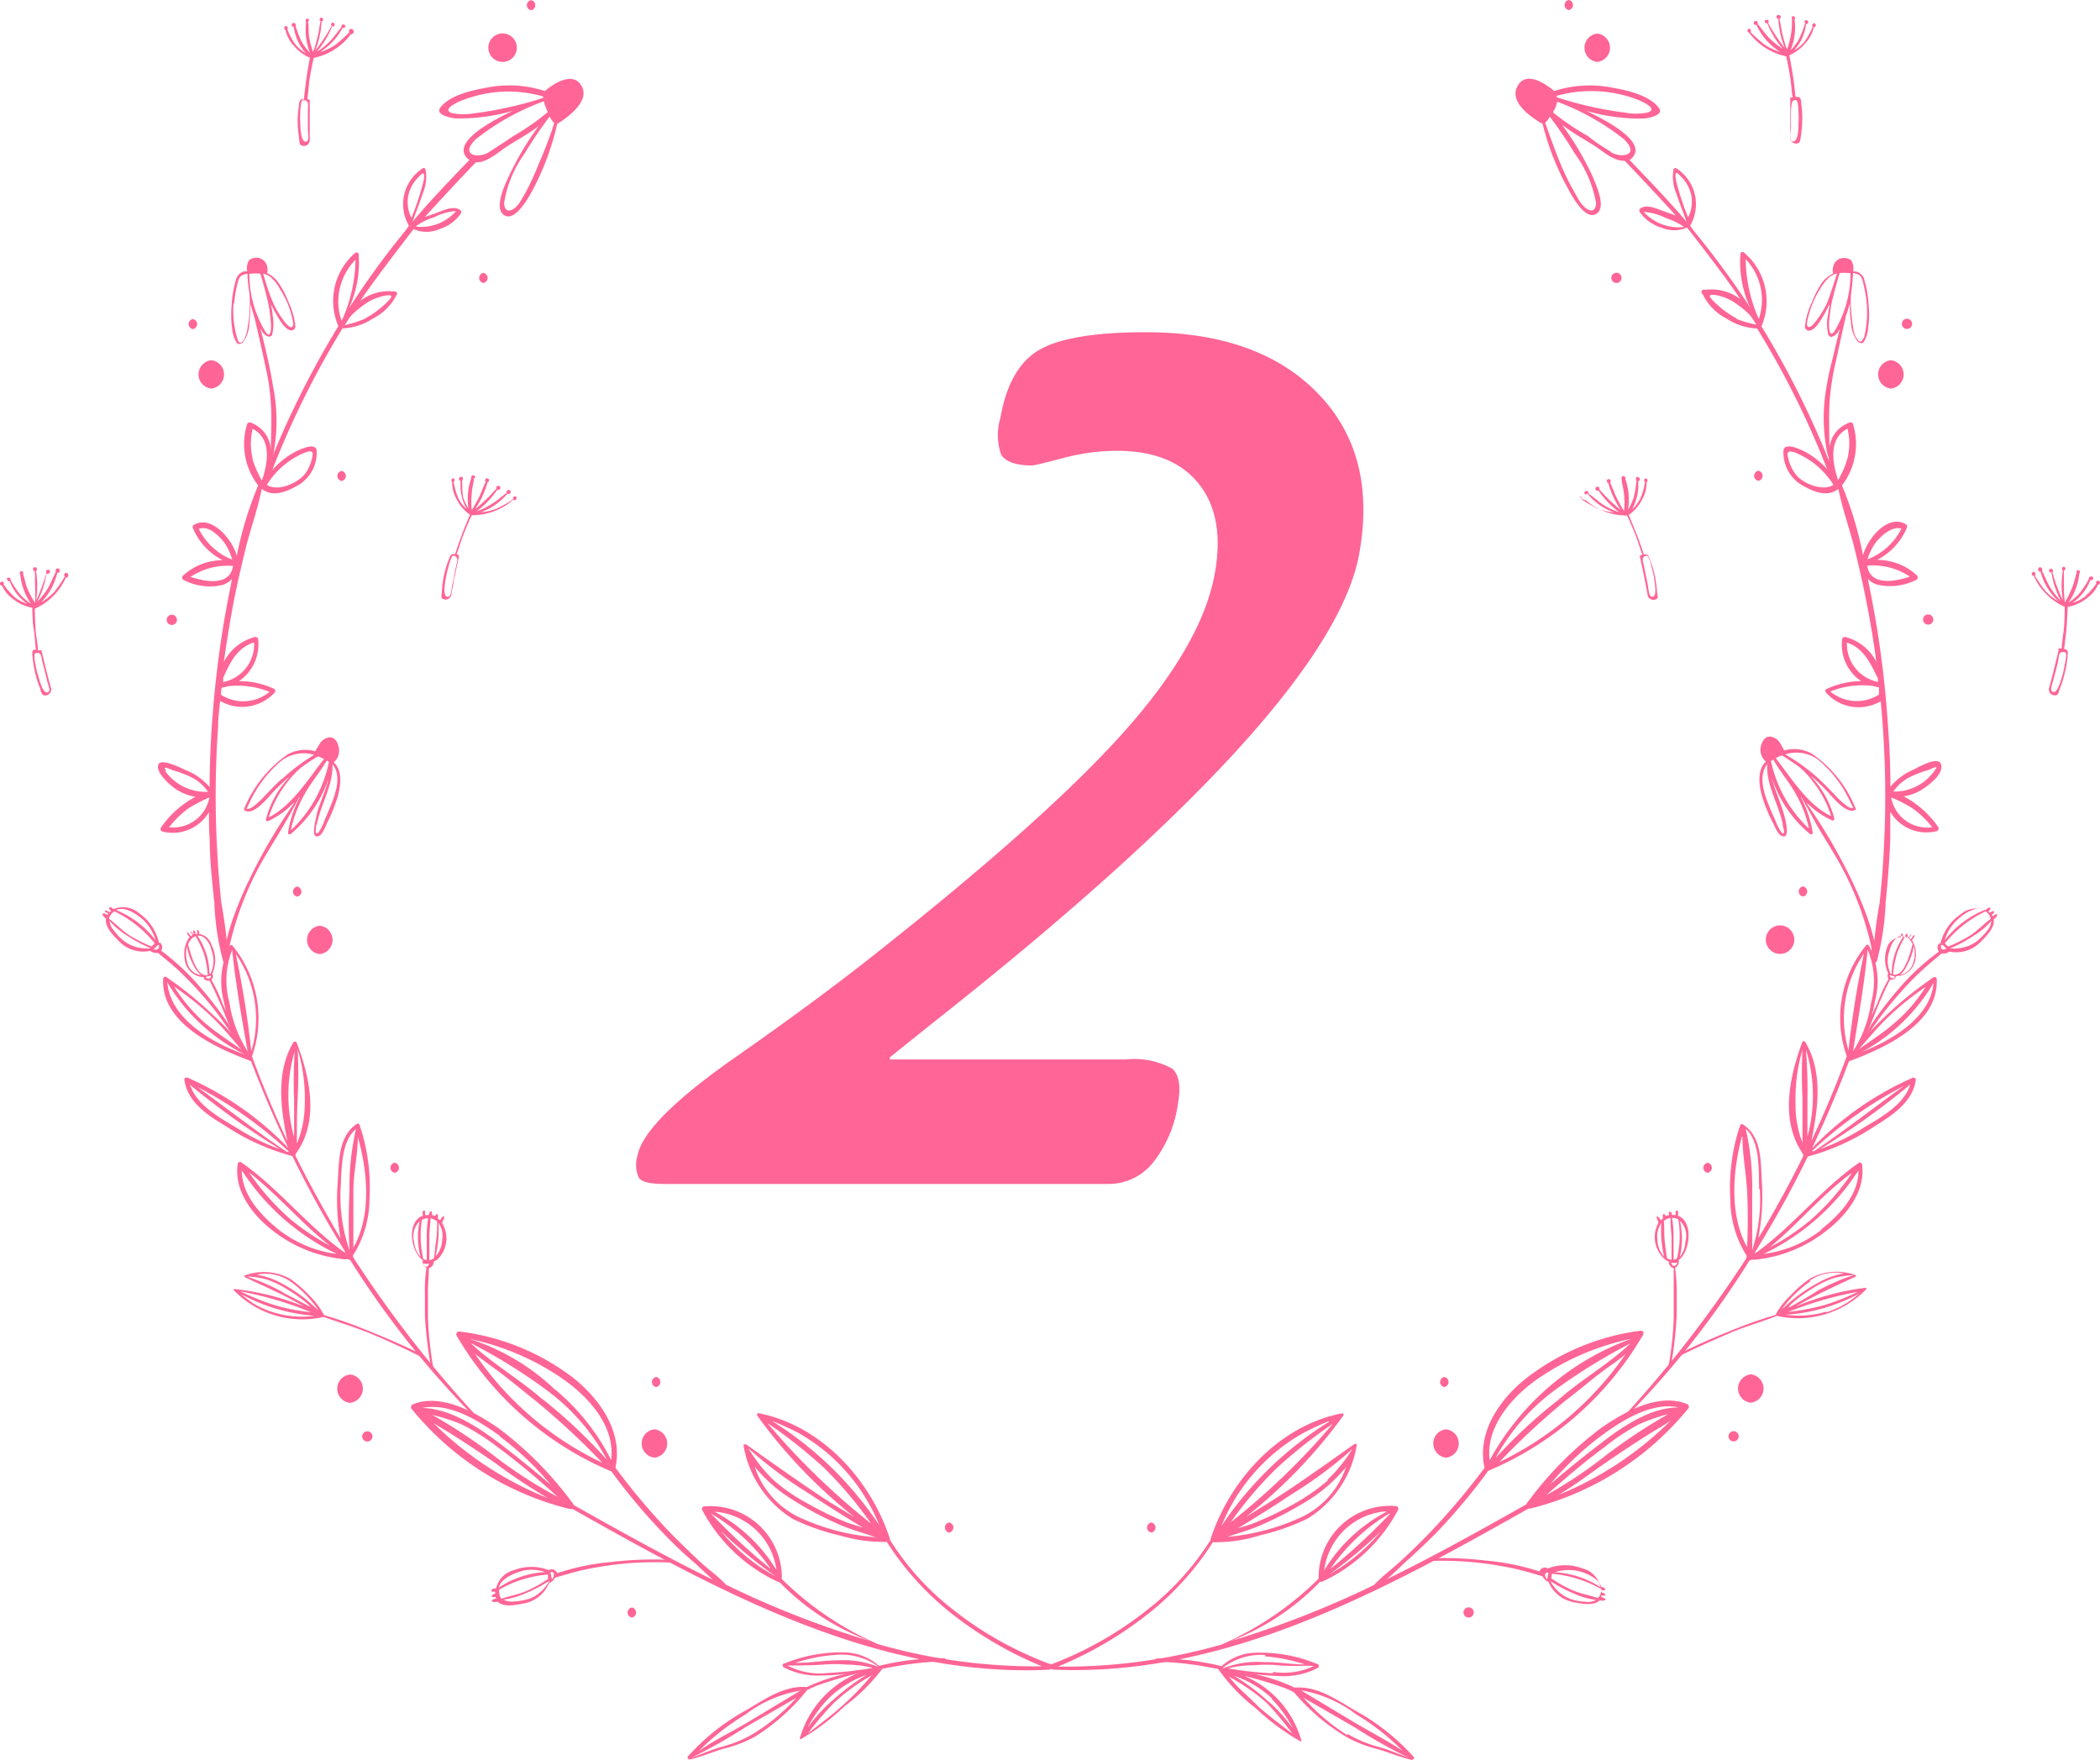 <svg xmlns="http://www.w3.org/2000/svg" viewBox="0 0 135.67 113.69"><defs><style>.cls-1{fill:#ff6596;}</style></defs><title>tit-good2</title><g id="レイヤー_2" data-name="レイヤー 2"><g id="レイヤー_1-2" data-name="レイヤー 1"><path class="cls-1" d="M122.56,64a22.61,22.61,0,0,0-2.18,3c-.06.1.09.19.14.1a21.75,21.75,0,0,1,2.27-3c.42-.48.87-.94,1.33-1.37s1.32-1.14,1.33-1.14h0a.65.65,0,0,0,.49-.12,2.19,2.19,0,0,0,2.06-.67c.36-.36.89-.9.8-1.41h0a.78.78,0,0,0,.23-.25s0-.1-.08-.08a.59.59,0,0,0-.22.14s0-.06-.06-.1a.52.52,0,0,0,.16-.17s0-.09-.05-.08a.57.57,0,0,0-.23.12.28.28,0,0,0-.1-.09l0,0a.43.43,0,0,0,.14-.16c0-.06,0-.1-.08-.09a.31.31,0,0,0-.18.11l-.07.06a1.56,1.56,0,0,0-1.62.28,3.14,3.14,0,0,0-1.28,1.88h0a.12.12,0,0,0-.09,0,.39.39,0,0,0,0,.51A14.78,14.78,0,0,0,122.56,64Zm5.61-5.2a6.26,6.26,0,0,0-2.53,1.93,2.88,2.88,0,0,1,.8-1.3C126.82,59.06,127.63,58.49,128.17,58.77Zm.44.55c-.47.35-.87.79-1.37,1.11a10,10,0,0,1-1.39.69,1.34,1.34,0,0,0-.21-.2,7.51,7.51,0,0,1,2.64-2.08h0A.8.8,0,0,1,128.61,59.32ZM126,61.26h0l0,0a9.29,9.29,0,0,0,1.55-.84,4.89,4.89,0,0,0,1.1-.93,1.07,1.07,0,0,1-.26.62,4.71,4.71,0,0,1-.66.68A2.45,2.45,0,0,1,126,61.26Zm-.51.08a.17.17,0,0,1-.09-.17.22.22,0,0,1,0-.11,0,0,0,0,1,0,0,.11.11,0,0,1,.13,0l.22.22A.45.45,0,0,1,125.48,61.34Z"/><path class="cls-1" d="M122,62.9h0c-.12.09,0,.28,0,.37h0a9.91,9.91,0,0,0-.72,1.55,15.38,15.38,0,0,0-.72,1.73.06.06,0,0,0,.11,0c.28-.55.48-1.16.73-1.73.11-.27.23-.53.35-.8s.36-.75.37-.74a.35.35,0,0,0,.28-.06.25.25,0,0,0,.1-.17A1.25,1.25,0,0,0,123.74,62a1.76,1.76,0,0,0-.22-1.28h0a.71.71,0,0,0,.18-.28s0-.07-.08,0a.38.38,0,0,0-.09.12l-.09.12-.1-.1a.75.75,0,0,1,.07-.12.34.34,0,0,0,.07-.11s0,0,0,0a.21.21,0,0,0-.12.11.86.86,0,0,0-.07.1l0,0-.06,0,0-.12a.17.17,0,0,0,0-.12s0,0-.05,0-.06.06-.08.1l-.06.12-.12,0a.45.45,0,0,1,0-.11s0-.09,0-.12-.09,0-.11.07a.88.88,0,0,0,0,.16A1.05,1.05,0,0,0,122,61,2.19,2.19,0,0,0,122,62.9Zm1-2.45a4.34,4.34,0,0,0-.79,2.46h0l-.06,0a1.91,1.91,0,0,1-.07-1.52,1.55,1.55,0,0,1,.45-.8A.67.67,0,0,1,123,60.45Zm.57.49a7.46,7.46,0,0,1-.34,1.11c-.15.33-.36.86-.77.91a.69.69,0,0,1-.16,0h0a6.54,6.54,0,0,1,.27-1.4,6.47,6.47,0,0,1,.51-1.06.68.68,0,0,1,.26.15A1,1,0,0,1,123.53,60.94Zm-.43,1.9a1.86,1.86,0,0,1-.38.12,1.72,1.72,0,0,0,.48-.68,3.63,3.63,0,0,0,.4-1.16,1.87,1.87,0,0,1,0,.94A1.14,1.14,0,0,1,123.1,62.84Zm-.95.18.23.07c.08,0-.08.11-.12.11h0a.2.2,0,0,1-.2-.15h0C122,63,122.11,63,122.15,63Z"/><path class="cls-1" d="M112.68,16.32c-.07-.07-.23-.05-.24.07a7.17,7.17,0,0,0,.63,3.5l-.16-.27A57.15,57.15,0,0,0,109.5,15c-.06-.07-.22-.29-.31-.42a2.75,2.75,0,0,0-.9-3.71.12.12,0,0,0-.17.07,2.73,2.73,0,0,0,.19,1.59c.19.59.55,1.5.65,1.8-1.15-1.4-3.53-3.82-3.68-4a.79.79,0,0,0,.2-.17c.81-.94-1.26-2.17-3-3a12.54,12.54,0,0,0,3.67.5c.22,0,1.45-.2,1-.72-.68-.86-2.22-1.14-3.22-1.32a7.5,7.5,0,0,0-3.52.26c-.68-.57-1.94-1.36-2.43-.19S99.65,8,99.66,8a17.13,17.13,0,0,0,1.66,4.22c.21.38,1.05,2,1.78,1.61s0-1.89-.19-2.39a19.33,19.33,0,0,0-2-3.39c.7.56,1.55,1,2.27,1.48.44.31,1.17.91,1.78.85.2.21,2.24,2.35,3.3,3.54l-.73-.26c-.44-.15-1.18-.53-1.59-.16a.17.17,0,0,0,0,.2,2.62,2.62,0,0,0,1.38,1,2.11,2.11,0,0,0,1.67,0s2.37,3,3.44,4.62a3.05,3.05,0,0,0-2.28-.59A.14.14,0,0,0,110,19a3.5,3.5,0,0,0,1.58,1.6,3.83,3.83,0,0,0,1.94.62,56.77,56.77,0,0,1,4.61,9.31c.07.19.38.11.3-.08a58.27,58.27,0,0,0-4.63-9.37A4.12,4.12,0,0,0,112.68,16.32Zm-4.38-4.57c-.06-.28-.08-.56,0-.58s.26.2.4.34a2.38,2.38,0,0,1,.54,1,2.2,2.2,0,0,1-.18,1.53A17.57,17.57,0,0,1,108.3,11.75Zm-7.73-5.56a8.31,8.31,0,0,1,5.12.21c.23.07,1.59.65.7.88a3.93,3.93,0,0,1-1.37,0,24.08,24.08,0,0,1-4.46-1A.49.49,0,0,0,100.57,6.19Zm2.54,6.9c0,.72-.54.62-1,0-.12-.18-.33-.55-.43-.74a15.69,15.69,0,0,1-.86-1.76c-.42-1-.93-2.51-1-2.65a1.21,1.21,0,0,0,.3-.41,27.84,27.84,0,0,1,1.62,2.39A7.63,7.63,0,0,1,103.11,13.09Zm1-3.26-.52-.33c-.36-.22-.7-.47-1-.71a17.27,17.27,0,0,1-2.24-1.51c0-.07,0-.13.08-.19a2.43,2.43,0,0,0,.17-.52A15.67,15.67,0,0,1,104.92,9C106,10.06,104.72,10.23,104.08,9.83Zm2.11,3.86s0,0,0,0a3.81,3.81,0,0,1,1.41.4,4.38,4.38,0,0,1,1.17.57A3.06,3.06,0,0,1,106.19,13.69Zm6,6.89a6.13,6.13,0,0,1-1.52-1.13c-.32-.31-.28-.41-.06-.41a2.46,2.46,0,0,1,.6.12,3,3,0,0,1,.81.38,6.45,6.45,0,0,1,.94.75,1.83,1.83,0,0,1,.24.31l.24.37A7.14,7.14,0,0,1,112.14,20.58Zm1.46.1a1,1,0,0,1-.12-.23,9.68,9.68,0,0,1-.78-3.71A3.83,3.83,0,0,1,113.6,20.68Z"/><path class="cls-1" d="M68,107.85c11.16.51,21.33-5.08,30.75-10.4h.11A19.09,19.09,0,0,0,109.06,91a.19.19,0,0,0-.09-.31c-1.83-.73-4,.5-5.51,1.54A23,23,0,0,0,98.72,97a1.36,1.36,0,0,0-.12.18c-2.94,1.66-5.93,3.33-9,4.83.37-.31.73-.65,1.08-1,.73-.65,1.44-1.32,2.12-2a39.73,39.73,0,0,0,3.35-4h0a21,21,0,0,0,10-8.78c.07-.11,0-.29-.15-.27a15.19,15.19,0,0,0-7.38,3.06c-1.73,1.36-3.22,3.5-2.71,5.8a46.05,46.05,0,0,1-3.56,4.21c-.6.62-1.22,1.23-1.87,1.82s-1.21,1-1.72,1.54a62.28,62.28,0,0,1-9.29,3.63,16,16,0,0,0,5.81-3.84h0l.06,0,.06,0a10.54,10.54,0,0,0,4.92-4.64.17.17,0,0,0-.13-.25,4.61,4.61,0,0,0-5,4.69,20.77,20.77,0,0,1-6.26,4.25,37,37,0,0,1-10.59,1.43,24.25,24.25,0,0,0,5.91-3.47,18.64,18.64,0,0,0,4.11-4.57,1.31,1.31,0,0,0,.29,0,9.13,9.13,0,0,0,2.74-.44,14.43,14.43,0,0,0,3.08-1.08,6.87,6.87,0,0,0,3.18-4.73c0-.13-.09-.13-.19-.06s-3,2.14-4.46,3.1c-.83.54-1.67,1.06-2.51,1.58a33,33,0,0,0,6.27-6.51c.09-.12,0-.19-.08-.18-4.07.81-7.21,4.29-8.47,8.11,0,0,0,0,0,.07A17.67,17.67,0,0,1,74.11,104,23.15,23.15,0,0,1,68,107.48.19.19,0,0,0,68,107.85Zm17.85-16a22.84,22.84,0,0,0-6.94,6.73,12,12,0,0,1,2.85-4.2,11.7,11.7,0,0,1,2.44-1.81A17.16,17.16,0,0,1,85.83,91.81Zm-6.44,6.62a25.79,25.79,0,0,1,3-3.56,31.61,31.61,0,0,1,3.7-2.94A45.94,45.94,0,0,1,79.39,98.43Zm6.37-2.84a12.82,12.82,0,0,1-2.28,1.57,21.26,21.26,0,0,1-2.6,1.23c-.3.11-.61.2-.92.29,1.17-.71,2.33-1.43,3.46-2.19a27.42,27.42,0,0,0,3.93-2.92A10.18,10.18,0,0,1,85.76,95.59Zm-6.62,3.7c.81-.3,1.65-.5,2.43-.87a23,23,0,0,0,2.87-1.51,9.83,9.83,0,0,0,2.5-2.18A5.57,5.57,0,0,1,84.09,98,14.44,14.44,0,0,1,79.14,99.29Zm10.39-1.66a10.3,10.3,0,0,0-4,3.77A4.36,4.36,0,0,1,89.53,97.63Zm.24.13a40.36,40.36,0,0,1-3.84,3.55A12.2,12.2,0,0,1,89.77,97.76Zm-4.18,4.1a30,30,0,0,0,3.62-3A12,12,0,0,1,85.59,101.86Zm11.18-7.37a46.77,46.77,0,0,1,4.37-4.07c1-.75,1.86-1.53,2.86-2.23.35-.24.7-.49,1-.76A20.77,20.77,0,0,1,96.77,94.49Zm-.25-.2a13.58,13.58,0,0,1,3.8-4.45,36.14,36.14,0,0,1,5-3.1c-1.43,1.35-3.2,2.35-4.68,3.66A33.43,33.43,0,0,0,96.52,94.29Zm-.3,0c-.3-2.27,1.66-4.36,3.45-5.49a16.65,16.65,0,0,1,5.7-2.36,17,17,0,0,0-9.15,7.85Zm12.16-3.41c-1.78,0-3.62,1.26-4.95,2.29-1.12.85-2.22,1.75-3.3,2.67a19.23,19.23,0,0,1,3.27-3.11C104.76,91.78,106.63,90.58,108.38,90.9Zm-8,5.81c1.18-.65,2.25-1.5,3.36-2.26.92-.63,1.85-1.25,2.79-1.84.46-.3,1-.57,1.4-.88A22.08,22.08,0,0,1,100.33,96.71Zm-.67,0c1.27-1.13,2.57-2.25,3.93-3.25A14.27,14.27,0,0,1,105.9,92a12.21,12.21,0,0,1,1.87-.65,36.75,36.75,0,0,0-3.94,2.6A28.67,28.67,0,0,1,99.66,96.71Z"/><path class="cls-1" d="M84.84,107.39s0,0,0,0a9.5,9.5,0,0,0-3.64-.63,3.39,3.39,0,0,0-2.28.87,16.71,16.71,0,0,0-4.19-.49c-.13,0-.21.19,0,.2a21.84,21.84,0,0,1,2.69.24l1.28.23a11.8,11.8,0,0,0,2.44,2.55A15.43,15.43,0,0,0,84,112.48s.07,0,.09,0,0,0,0,0a6.47,6.47,0,0,0-3.72-4.23c.82.21,1.63.44,2.43.72a5,5,0,0,1,.81.36A13.38,13.38,0,0,0,87,112.21a7.85,7.85,0,0,0,1.86.74c.79.21,1.53.55,2.32.73.17,0,.21-.11.14-.2a14.31,14.31,0,0,0-3.8-3c-1.17-.69-2.45-1.59-3.87-1.46a12.25,12.25,0,0,0-2.6-.88c.54.07,1.08.11,1.62.13a4.78,4.78,0,0,0,2.47-.53c.07,0,.09-.21,0-.24Zm5.77,5.7c-1-.65-2-1.18-3-1.76l-3.33-2a0,0,0,0,1,0,0l-.22-.14a8.19,8.19,0,0,1,3.55,1.55A15.4,15.4,0,0,1,90.61,113.09Zm-3.56-1a12.92,12.92,0,0,1-2.84-2.42l3.26,1.88a34.46,34.46,0,0,0,3.54,2l0,0c-.65-.25-1.3-.53-2-.72A7.94,7.94,0,0,1,87.05,112Zm-4.81-4a21.62,21.62,0,0,1-2.9-.32h0a7.05,7.05,0,0,1,1.7-.2,8.69,8.69,0,0,1,1.53,0c.69.09,2.25,0,2.29.06A4.52,4.52,0,0,1,82.24,108Zm-.08,1.66a7.7,7.7,0,0,1,1.37,1.91,9.93,9.93,0,0,0-1.72-1.87,14.24,14.24,0,0,0-2.09-1.54A6.69,6.69,0,0,1,82.16,109.7ZM80,109c-.21-.22-.41-.46-.61-.69A12.81,12.81,0,0,1,81.83,110,20.14,20.14,0,0,1,83.5,112c-.74-.58-1.5-1.13-2.2-1.76C80.86,109.8,80.42,109.39,80,109Zm1.74-2a10.76,10.76,0,0,1,2.57.52c-.89,0-1.74-.17-2.64-.15a6.05,6.05,0,0,0-2.6.38l-.08,0A4,4,0,0,1,81.75,106.91Z"/><path class="cls-1" d="M121.25,62.11a17.18,17.18,0,0,0,.57-3.8c.14-1.37.25-2.73.3-4.1,0-.59,0-1.18,0-1.77a2.72,2.72,0,0,0,3,1.25.18.18,0,0,0,.11-.25,6.38,6.38,0,0,0-2.24-2,3,3,0,0,0,1.29-.51c.42-.29,1.3-.95,1.12-1.55s-1.56.24-1.79.34a4,4,0,0,0-1.48,1.1c0-1.51-.08-3-.2-4.53a64.53,64.53,0,0,0-1-7.58c-.08-.43-.17-.88-.26-1.32a1.35,1.35,0,0,0,.59.37,3.71,3.71,0,0,0,2.51-.29.18.18,0,0,0,.07-.3,3.75,3.75,0,0,0-2.57-1,4.16,4.16,0,0,0,1.92-2.07.17.17,0,0,0-.06-.23c-1.11-.68-2.44.82-2.77,2A23,23,0,0,0,119,31.36s0,0,0,0a4.4,4.4,0,0,0,.72-3.94c0-.09-.13-.17-.22-.13-1.45.56-1.52,2-1.2,3.33a5.25,5.25,0,0,0-1.56-1.37c-.25-.14-1.46-.77-1.52-.13a2.45,2.45,0,0,0,1.16,2.2c.75.43,1.64.84,2.39.26.26,1.31.73,2.59,1.05,3.89s.58,2.46.82,3.71.42,2.37.58,3.57a3.12,3.12,0,0,0-2-1.6.17.17,0,0,0-.21.16A2.84,2.84,0,0,0,120.24,44a5.3,5.3,0,0,0-2.28.53.15.15,0,0,0,0,.2,2.82,2.82,0,0,0,3.54.57c.06.56.1,1.11.14,1.67a64.05,64.05,0,0,1,.08,7.59c-.06,1.26-.15,2.53-.29,3.78a32.29,32.29,0,0,0-.45,3.77A.16.16,0,0,0,121.25,62.11Zm-2.8-30.79c-.69.45-2-.09-2.44-.68a2.65,2.65,0,0,1-.47-1c-.11-.38-.08-.57.39-.42A5.22,5.22,0,0,1,118.45,31.32Zm.31-.29c-.39-1.14-.64-2.71.6-3.34a4.11,4.11,0,0,1,0,1.91A6.29,6.29,0,0,1,118.76,31Zm1.89,5.1a3.54,3.54,0,0,1,.59-1.16c.35-.4,1-1,1.6-.82A4.08,4.08,0,0,1,120.65,36.13Zm0,.41a4.26,4.26,0,0,1,2.74.71C122.39,37.58,120.83,37.86,120.63,36.54Zm.34,7.77a2.59,2.59,0,0,0,.4.09c0,.16,0,.31,0,.47a2.67,2.67,0,0,1-3.14-.2A5.54,5.54,0,0,1,121,44.31Zm.33-.53,0,.27a2.5,2.5,0,0,1-2-2.54C120.39,41.86,120.83,42.83,121.3,43.78Zm1,7.35a2.93,2.93,0,0,1,1-.9,7.46,7.46,0,0,1,1.26-.49c.17-.05.74-.38.43,0A3.15,3.15,0,0,1,122.27,51.13Zm-.09.4v0h0a9.4,9.4,0,0,1,1.3.67,5.89,5.89,0,0,1,1.3,1.24A2.37,2.37,0,0,1,122.18,51.53Z"/><path class="cls-1" d="M120.1,75.11c-2.46,1.71-4.28,4.14-6.72,5.86,0,0,0-.1.05-.15,1.22-2,2.34-4,3.36-6.11a14.59,14.59,0,0,0,4.31-1.95c1.16-.72,2.47-1.57,2.67-3,0-.12-.11-.17-.2-.14a20.38,20.38,0,0,0-6.5,4.55c.87-1.84,1.67-3.72,2.38-5.61h0c2.24-.84,5.82-2.41,5.67-5.32a.13.13,0,0,0-.21-.1,1.18,1.18,0,0,0-.25.17,24.25,24.25,0,0,0-2.8,2.28c-.45.43-.92.9-1.36,1.39a15.14,15.14,0,0,0,.65-2.38,5,5,0,0,0-.41-3.52.11.11,0,0,0-.19,0,7.4,7.4,0,0,0-1.24,7.15c-.68,1.86-1.45,3.69-2.29,5.48.44-2.12.76-4.45-.38-6.38a.11.11,0,0,0-.21,0c-.81,2.22-1.43,5,0,7.13,0,.07.11.12.06.24-.89,1.8-1.86,3.57-2.9,5.29a13.84,13.84,0,0,0,.23-3.7c-.07-1.27,0-2.86-1.21-3.65a.12.12,0,0,0-.19.06,12.56,12.56,0,0,0-.63,4.79,6.77,6.77,0,0,0,1,3.54c.06.08.09.13,0,.3a76.81,76.81,0,0,1-8.19,10.49c0,.06,0,.15.08.09a58.73,58.73,0,0,0,8.33-10.46.34.34,0,0,1,.31-.07A8.86,8.86,0,0,0,118,79.5c1.31-1,2.56-2.6,2.29-4.31A.14.14,0,0,0,120.1,75.11Zm.21-2.21a13.59,13.59,0,0,1-2.71,1.32,51.08,51.08,0,0,0,5.81-4.16C123,71.4,121.44,72.22,120.31,72.9ZM123,70.15c-1.94,1.4-3.81,2.87-5.8,4.21l-.14,0A26.59,26.59,0,0,1,123,70.15Zm-3.09-2h0a11.86,11.86,0,0,0,5-4.65l0,0C124.74,65.8,122,67.36,119.86,68.11ZM122,65.69a18.11,18.11,0,0,1,2.41-1.94A10.16,10.16,0,0,1,122.49,66c-.75.68-1.61,1.2-2.42,1.8l0,0C120.72,67.08,121.31,66.34,122,65.69Zm-1.12-.91a7.78,7.78,0,0,1-1.16,3.12c.34-2.18.73-4.37.94-6.56A5.33,5.33,0,0,1,120.88,64.78Zm-.46-3.18a62.48,62.48,0,0,0-1,6.25A7.39,7.39,0,0,1,120.42,61.6Zm-3.65,11.82c0-.82,0-1.64,0-2.45a30.71,30.71,0,0,0-.1-3.18A10.07,10.07,0,0,1,116.77,73.42ZM116,71.27a11.12,11.12,0,0,1,.45-3.46,29.9,29.9,0,0,0,0,3.14c0,1,0,1.91,0,2.87A6.8,6.8,0,0,1,116,71.27Zm3.62,4.54a15.77,15.77,0,0,1-2.65,3,14.9,14.9,0,0,1-2.63,1.76C116.16,79.07,117.68,77.2,119.58,75.81Zm-5.93,1a10.5,10.5,0,0,1-.49,3.94l0,0c0-1.28,0-2.55,0-3.83a16.64,16.64,0,0,0-.42-4h0C113.73,73.75,113.61,75.62,113.65,76.82Zm-1.12-3.38c0,1.16.24,2.36.3,3.51s.06,2.42,0,3.62C111.73,78.5,111.93,75.69,112.53,73.44Zm5.12,6A7.57,7.57,0,0,1,113.94,81a15,15,0,0,0,6.13-5.4C120.08,77.17,118.85,78.48,117.65,79.42Z"/><path class="cls-1" d="M107.14,79a1.9,1.9,0,0,0,.47,2.39,1.19,1.19,0,0,0,.2.1v0a.41.41,0,0,0,.12.31.3.3,0,0,0,.2.12c0,.48,0,1,0,1.46s0,1.18,0,1.77a22,22,0,0,1-.34,3.13.08.08,0,0,0,.15,0,25.58,25.58,0,0,0,.38-3.27q0-.76,0-1.53a10.61,10.61,0,0,0-.1-1.59.38.38,0,0,0,.16-.14.44.44,0,0,0,.07-.35c.72-.52,1-2.47-.05-2.87h0a.72.72,0,0,0,0-.29.08.08,0,0,0-.14,0,.66.66,0,0,0,0,.25,1.05,1.05,0,0,0-.24,0,.74.74,0,0,0-.07-.21s-.11,0-.12,0a.5.5,0,0,0,0,.21.88.88,0,0,0-.23.07.08.08,0,0,0,0,0s0-.12-.1-.13-.07.08-.07.14a.71.71,0,0,0,0,.14.86.86,0,0,0-.14.13l0,0a.47.47,0,0,0-.18-.25s-.09,0-.09,0a.92.92,0,0,0,.09.28A1,1,0,0,0,107.14,79Zm.55,2.25c-.06-.39-.11-.78-.15-1.18s0-.8-.05-1.2a1,1,0,0,1,.43-.2,11.31,11.31,0,0,0,.07,1.17c0,.51,0,1,0,1.54h0A.84.84,0,0,1,107.69,81.27Zm.5-2.57a.85.85,0,0,1,.24.09,6.34,6.34,0,0,1-.09,2.53.71.71,0,0,1-.22.07c0-.47,0-.93,0-1.4a7.05,7.05,0,0,0-.1-1.3Zm.34,2.49a5.15,5.15,0,0,0,0-2.31,1.34,1.34,0,0,1,.36,1.32A1.75,1.75,0,0,1,108.53,81.19Zm-.49.54a.33.33,0,0,1-.07-.16.58.58,0,0,0,.39,0v0a.26.26,0,0,1-.07.15.17.17,0,0,1-.17.06S108.06,81.76,108,81.73Zm-.77-2.62.06-.08s0,0,0,0a7.22,7.22,0,0,0,.18,2.17,1.66,1.66,0,0,1-.43-1.12A1.41,1.41,0,0,1,107.27,79.11Z"/><path class="cls-1" d="M96,100.81a22.82,22.82,0,0,0-3.7-.14c-.11,0-.1.17,0,.17a21.83,21.83,0,0,1,3.79.18c.63.09,1.26.2,1.88.34s1.69.46,1.69.47,0,0,0,0a.66.66,0,0,0,.38.35,2.19,2.19,0,0,0,1.7,1.33c.49.1,1.23.23,1.61-.13h0a.8.8,0,0,0,.34,0,.07.07,0,0,0,0-.11.47.47,0,0,0-.24-.1,1.17,1.17,0,0,0,0-.11.49.49,0,0,0,.23,0s.07-.06,0-.09a.59.59,0,0,0-.22-.12s0-.09,0-.13h0a.5.5,0,0,0,.21,0,.07.07,0,0,0,0-.12.42.42,0,0,0-.19-.09l-.09,0a1.56,1.56,0,0,0-1.14-1.19,3.17,3.17,0,0,0-2.27,0h0l-.08-.05a.39.39,0,0,0-.45.24A15.45,15.45,0,0,0,96,100.81Zm7.45,1.75a6.12,6.12,0,0,0-3-1,2.94,2.94,0,0,1,1.53-.07C102.46,101.6,103.38,102,103.45,102.56Zm-.21.67c-.56-.19-1.14-.28-1.68-.52a8.51,8.51,0,0,1-1.35-.76,2.93,2.93,0,0,0,.05-.29,7.81,7.81,0,0,1,3.2,1v0A.87.87,0,0,1,103.24,103.23Zm-3.07-1.09h0v0a9.64,9.64,0,0,0,1.56.82,4.65,4.65,0,0,0,1.38.39,1,1,0,0,1-.66.12,3.7,3.7,0,0,1-.93-.16A2.39,2.39,0,0,1,100.17,102.14Zm-.35-.38a.17.17,0,0,1,.09-.17.31.31,0,0,1,.1,0h0a.1.1,0,0,1,0,.13l-.06.3A.39.39,0,0,1,99.82,101.76Z"/><path class="cls-1" d="M114.79,85l0,0a6.13,6.13,0,0,0,5.79-1.73s0-.09-.06-.08A16.81,16.81,0,0,0,116,84.4c.44-.25.89-.49,1.34-.72.82-.43,2.52-1.2,2.53-1.21s.08-.08,0-.1a3.53,3.53,0,0,0-2.93.22,7.38,7.38,0,0,0-1.27,1.1,5,5,0,0,0-.89,1.11c0,.06-.07.13-.08.14a29.77,29.77,0,0,0-3,1.07c-1.11.44-2.19.93-3.26,1.45-.09.05,0,.18.08.13,1.06-.53,2.13-1,3.22-1.47S113.79,85.41,114.79,85Zm3.18-.27a6.18,6.18,0,0,1-2.6.2,11.5,11.5,0,0,0,4.78-1.39c-.24.19-.48.39-.74.56A5.94,5.94,0,0,1,118,84.77Zm2.2-1.35a15.25,15.25,0,0,1-2.26.91,13.47,13.47,0,0,1-2.36.45A23.8,23.8,0,0,1,120.17,83.42Zm-4.59,1,.36-.34a11.55,11.55,0,0,1,1.22-.85,6.58,6.58,0,0,1,1.28-.62,5.94,5.94,0,0,1,1.31-.2,14.36,14.36,0,0,0-2.31,1C116.81,83.78,116.19,84.12,115.58,84.46Zm1.36-1.67a2.91,2.91,0,0,1,2.19-.45,5.13,5.13,0,0,0-1.61.57,10.87,10.87,0,0,0-1.41.9,11.76,11.76,0,0,0-1,.86A7.48,7.48,0,0,1,116.94,82.79Z"/><path class="cls-1" d="M115.11,54c.64.27.16-1.33.12-1.48-.22-.76-.58-1.5-.76-2.27a7.86,7.86,0,0,0,2.46,3.62.11.11,0,0,0,.18-.1,7.65,7.65,0,0,0-.75-2.25s0-.06,0-.06.53.94,1,1.81c.64,1.1.76,1.24,1.11,1.85a20,20,0,0,1,2.43,6.06c0,.07,0,.43.11.47a.13.13,0,0,0,.11,0c.22-.18-.27-2.7-2.41-6.56A34.4,34.4,0,0,0,116.79,52l-.06-.14A5.54,5.54,0,0,0,118.37,53a.11.11,0,0,0,.14-.11,6.18,6.18,0,0,0-1.32-2.52l-.21-.26a12.44,12.44,0,0,1,1.06,1c.33.35,1.26,1.54,1.83,1.2,0,0,.07-.07,0-.11a7.78,7.78,0,0,0-2.81-3.51,2.32,2.32,0,0,0-1.79-.21l0,0a4.67,4.67,0,0,0-.23-.41.86.86,0,0,0-.7-.49c-.3,0-.49.29-.56.55a1,1,0,0,0,.31,1.07l0,0c-.59.52-.45,1.56-.25,2.24a10.2,10.2,0,0,0,.63,1.58C114.62,53.28,114.84,53.91,115.11,54Zm.25-5.28a2.38,2.38,0,0,1,2.13.38,7.78,7.78,0,0,1,2,2.6l.21.43a.06.06,0,0,1,0,.07.64.64,0,0,1-.44-.18,4.53,4.53,0,0,1-.68-.63c-.36-.37-.72-.75-1.1-1.1A11.85,11.85,0,0,0,115.36,48.75Zm-.62.24a3.08,3.08,0,0,1,.38-.16l.15.08.93.63a5.32,5.32,0,0,1,.89.94,6.9,6.9,0,0,1,1.21,2.27s0,0,0,0C116.79,52,115.76,50.31,114.74,49Zm-.32.2.14-.09h0c.43.75,1,1.41,1.43,2.17a7.88,7.88,0,0,1,.88,2.29s0,0,0,0A8.36,8.36,0,0,1,114.42,49.19ZM114.7,53c-.15-.33-.3-.65-.43-1-.31-.74-.68-1.91-.1-2.63-.07,1.34.73,2.57,1,3.85,0,.14.06.28.08.41s0,.27-.12.19A3.09,3.09,0,0,1,114.7,53Z"/><path class="cls-1" d="M120.72,19.7a6.7,6.7,0,0,0-.27-1.6.72.72,0,0,0-.54-.56l-.19,0a1,1,0,0,0-.13-.73.82.82,0,0,0-.73-.1.72.72,0,0,0-.43.54.81.81,0,0,0,0,.42,1.85,1.85,0,0,0-.74.62,6.61,6.61,0,0,0-.65,1.27,4.8,4.8,0,0,0-.43,1.5.27.27,0,0,0,.3.3c.29-.06.53-.39.67-.6a9.88,9.88,0,0,0,.61-1.1c0,.24-.07.48-.1.71a2.87,2.87,0,0,0,0,1.13c0,.07.08.24.18.26s.33-.11.46-.3.1-.16.14-.23c-.1.37-.23.88-.37,1.5S118.16,24,118,25A11.26,11.26,0,0,0,118,29c0,.07.12.59.17.58s0-1.1,0-2.73a14.29,14.29,0,0,1,.12-1.79,16.34,16.34,0,0,1,.33-1.78c.16-.74.36-1.67.61-2.75,0-.11.07-.22.1-.33l.18-.6c0,.43,0,.71.07,1.2a2.17,2.17,0,0,0,.4,1.22c.14.17.34.19.42.08a1.9,1.9,0,0,0,.29-.91A6,6,0,0,0,120.72,19.7ZM118,19.65a6.36,6.36,0,0,1-.57.94,2.55,2.55,0,0,1-.33.4c-.16.16-.38.24-.36-.11a6,6,0,0,1,.84-2.2,3.1,3.1,0,0,1,.61-.78,1.22,1.22,0,0,1,.49-.23C118.46,18.33,118.27,19,118,19.65Zm.52,1.74c-.39.54-.36-.41-.35-.59s.07-.62.11-.93c.09-.64.57-2.23.57-2.23a3.11,3.11,0,0,1,.61,0h.09A7.21,7.21,0,0,1,118.52,21.39Zm1.84.47c-.14.48-.41,0-.47-.09a1.91,1.91,0,0,1-.17-.62c-.06-.33-.08-.65-.12-1a5.9,5.9,0,0,1,0-1.26c.06-.42.09-.84.12-1.25a1.14,1.14,0,0,1,.37.11c.22.12.28.53.33.75a7,7,0,0,1,0,3.34Z"/><path class="cls-1" d="M131.39,37.2a4,4,0,0,0,2,2s0,1-.06,1.48-.11.81-.14,1.21l-.16,0A.06.06,0,0,0,133,42c-.2.8-.39,1.61-.61,2.41a.38.38,0,0,0,.44.5c.14,0,.19-.27.23-.38a6.36,6.36,0,0,0,.32-1,6.48,6.48,0,0,0,.19-1.07c0-.15.08-.44-.09-.5l-.13-.05c.07-.54.12-.93.16-1.39s.07-1.32.08-1.32a2.76,2.76,0,0,0,1.21-.54,2.14,2.14,0,0,0,.74-.89h0a.13.13,0,0,0,0-.26h0a.13.13,0,0,0-.11.19,4.74,4.74,0,0,1-.76.86,2.63,2.63,0,0,1-.77.38,3.17,3.17,0,0,0,1.15-1.48h0a.12.12,0,0,0,.12-.21.14.14,0,0,0-.12,0,.13.13,0,0,0-.1.15h0a.08.08,0,0,0,0,0,5.86,5.86,0,0,1-.67,1,3.94,3.94,0,0,1-.64.52,4.08,4.08,0,0,0,.7-1.88l0,0h0a.13.13,0,0,0,0-.18.14.14,0,0,0-.17,0h0l0,0a.13.13,0,0,0,0,.12l0,0h0l0,0c-.11.3-.16.63-.28.93a6.67,6.67,0,0,1-.49,1,8.72,8.72,0,0,1-.06-1.25c0-.26,0-.53,0-.8a.13.13,0,0,0,0-.25h0a.13.13,0,0,0-.07.24,5.94,5.94,0,0,0,0,1.93,10.63,10.63,0,0,1-.67-1.81h0a.15.15,0,0,0,0-.19h0a.13.13,0,0,0-.19.18h0a.13.13,0,0,0,.12,0,5.6,5.6,0,0,0,.61,1.85,5.29,5.29,0,0,1-.67-.83c-.21-.35-.35-.73-.54-1.09a.09.09,0,0,0,0-.08h0a.13.13,0,1,0-.25,0h0c0,.09.08.13.15.12A3.88,3.88,0,0,0,133,38.85a3.64,3.64,0,0,1-.85-.67,9.38,9.38,0,0,1-.69-1,.14.14,0,0,0-.07-.24A.13.13,0,0,0,131.39,37.2Zm2,4.93c.07,0,.08.08.09.18a3,3,0,0,1-.09.63,5.93,5.93,0,0,1-.16.73c-.06.18-.32,1.25-.66,1-.15-.12.07-.65.1-.78s.1-.41.16-.62l.15-.61C133,42.42,133,42.05,133.36,42.13Z"/><path class="cls-1" d="M102.44,32.3a4,4,0,0,0,2.68,1s.41.91.58,1.36.25.78.4,1.16l-.15.08a.07.07,0,0,0,0,.07c.17.81.35,1.62.49,2.44a.38.38,0,0,0,.61.26c.11-.09,0-.32,0-.44a8.45,8.45,0,0,0-.13-1,5.38,5.38,0,0,0-.3-1c-.05-.14-.11-.43-.29-.42l-.13,0c-.18-.52-.3-.9-.47-1.32s-.51-1.22-.5-1.23a2.71,2.71,0,0,0,.86-1,2.2,2.2,0,0,0,.29-1.12h0c.15-.06,0-.29-.1-.23h0a.13.13,0,0,0,0,.22,4.32,4.32,0,0,1-.32,1.1,2.54,2.54,0,0,1-.53.68,3.15,3.15,0,0,0,.4-1.83h0a.12.12,0,0,0,.11-.14.17.17,0,0,0-.09-.11.12.12,0,0,0-.13,0,.13.13,0,0,0,0,.18h0s0,0,0,0a5.92,5.92,0,0,1-.19,1.18,4.17,4.17,0,0,1-.35.74,4.06,4.06,0,0,0-.18-2s0,0,0,0h0a.14.14,0,0,0-.07-.17.13.13,0,0,0-.16.06h0v0h0v0a.1.1,0,0,0,0,.11,0,0,0,0,0,0,0h0c0,.32.13.64.15,1a4.88,4.88,0,0,1,0,1.08,9.71,9.71,0,0,1-.59-1.1c-.1-.24-.19-.5-.31-.74a.13.13,0,0,0-.12-.22h0a.13.13,0,0,0,0,.25,6,6,0,0,0,.81,1.75,11.72,11.72,0,0,1-1.39-1.34h0a.11.11,0,0,0-.07-.16h0a.13.13,0,0,0-.1.24h0a.16.16,0,0,0,.12,0,5.93,5.93,0,0,0,1.34,1.4,4.9,4.9,0,0,1-1-.46c-.34-.23-.63-.51-1-.75a.08.08,0,0,0,0-.09h0a.13.13,0,0,0-.24.1h0a.12.12,0,0,0,.19,0,3.89,3.89,0,0,0,1.74,1.22,4,4,0,0,1-1.05-.24,7.89,7.89,0,0,1-1.06-.61.13.13,0,0,0-.16-.18C102.2,32.13,102.3,32.36,102.44,32.3Zm3.9,3.6c.08,0,.12,0,.17.12a3,3,0,0,1,.19.61,6,6,0,0,1,.17.73c0,.19.25,1.27-.17,1.18-.18,0-.21-.61-.24-.74s-.08-.42-.13-.63l-.12-.62C106.16,36.31,106,36,106.34,35.9Z"/><path class="cls-1" d="M113,2.11a4,4,0,0,0,2.4,1.53s.21,1,.27,1.45.08.81.14,1.21l-.15,0a.08.08,0,0,0,0,.07c0,.82,0,1.65,0,2.48a.38.38,0,0,0,.53.39c.13-.06.13-.31.15-.42a6.77,6.77,0,0,0,.09-1,5.7,5.7,0,0,0-.06-1.09c0-.15,0-.44-.2-.47H116c-.06-.55-.1-.94-.17-1.39s-.23-1.3-.23-1.3a2.81,2.81,0,0,0,1.06-.81,2.15,2.15,0,0,0,.52-1h0a.13.13,0,0,0,0-.26h0a.13.13,0,0,0-.07.21,4.83,4.83,0,0,1-.54,1,2.49,2.49,0,0,1-.67.55,3.05,3.05,0,0,0,.78-1.7h0a.14.14,0,0,0,.14-.12.16.16,0,0,0-.06-.12.17.17,0,0,0-.14,0,.13.13,0,0,0,0,.17h0s0,0,0,0a5.58,5.58,0,0,1-.44,1.11,3.51,3.51,0,0,1-.5.65,4,4,0,0,0,.26-2l0,0h0v0a.13.13,0,0,0,0-.17.12.12,0,0,0-.17,0h0a0,0,0,0,0,0,0,.1.1,0,0,0,0,.12l0,0h0l0,0c0,.32,0,.65-.06,1a6.09,6.09,0,0,1-.26,1,8.22,8.22,0,0,1-.34-1.2c-.05-.26-.08-.53-.15-.78a.13.13,0,0,0-.07-.25h0a.12.12,0,0,0,0,.24,6,6,0,0,0,.41,1.89,12.5,12.5,0,0,1-1.07-1.61h0a.13.13,0,0,0,0-.18h0a.14.14,0,0,0-.18,0,.13.13,0,0,0,0,.18h0a.17.17,0,0,0,.12,0,5.54,5.54,0,0,0,1,1.65,4.83,4.83,0,0,1-.84-.65c-.28-.29-.51-.63-.77-.94,0,0,0-.05,0-.09h0a.13.13,0,0,0-.26.05h0a.12.12,0,0,0,.17.09A4.05,4.05,0,0,0,115,3.35a3.61,3.61,0,0,1-1-.47,8.77,8.77,0,0,1-.91-.81c.07-.08,0-.24-.11-.21A.13.13,0,0,0,113,2.11Zm3,4.35c.08,0,.1.06.13.16a2.85,2.85,0,0,1,.06.63,4.7,4.7,0,0,1,0,.75c0,.19,0,1.29-.42,1.12-.17-.08-.08-.64-.07-.78s0-.42,0-.63V7.07C115.77,6.83,115.69,6.47,116,6.46Z"/><path class="cls-1" d="M93.42,94.16a.92.92,0,0,0,0-1.83.92.92,0,0,0,0,1.83Z"/><path class="cls-1" d="M74.38,99a.33.33,0,0,0,0-.65.33.33,0,0,0,0,.65Z"/><path class="cls-1" d="M93.31,89.6a.33.33,0,0,0,0-.65.33.33,0,0,0,0,.65Z"/><path class="cls-1" d="M94.88,104.49a.33.33,0,0,0,0-.66.33.33,0,0,0,0,.66Z"/><path class="cls-1" d="M124.57,40.35a.33.33,0,0,0,0-.66.33.33,0,0,0,0,.66Z"/><path class="cls-1" d="M113.6,31.06a.33.33,0,0,0,0-.65.33.33,0,0,0,0,.65Z"/><path class="cls-1" d="M104.43,18.28a.33.33,0,0,0,0-.66.33.33,0,0,0,0,.66Z"/><path class="cls-1" d="M112,93.11a.33.33,0,0,0,0-.66.33.33,0,0,0,0,.66Z"/><path class="cls-1" d="M116.48,57.91a.33.33,0,0,0,0-.65.33.33,0,0,0,0,.65Z"/><path class="cls-1" d="M101.35.65a.33.33,0,0,0,0-.65.33.33,0,0,0,0,.65Z"/><path class="cls-1" d="M123.2,21.25a.33.33,0,0,0,0-.66.33.33,0,0,0,0,.66Z"/><path class="cls-1" d="M113.11,90.61a.92.92,0,0,0,0-1.83.92.92,0,0,0,0,1.83Z"/><path class="cls-1" d="M115,61.62a.92.92,0,0,0,0-1.84.92.92,0,0,0,0,1.84Z"/><path class="cls-1" d="M103.19,4a.92.92,0,0,0,0-1.83.92.92,0,0,0,0,1.83Z"/><path class="cls-1" d="M10.41,61.41a.39.39,0,0,0-.06-.51.14.14,0,0,0-.08,0h0A3.16,3.16,0,0,0,9,59a1.59,1.59,0,0,0-1.62-.29l-.07,0a.38.38,0,0,0-.18-.11.07.07,0,0,0-.08.09c0,.07.08.11.13.16l0,0a.41.41,0,0,0-.1.09.44.44,0,0,0-.22-.12.05.05,0,0,0-.06.08A.65.65,0,0,0,7,59l-.06.1A.57.57,0,0,0,6.7,59a.07.07,0,0,0-.07.09.75.75,0,0,0,.22.25h0c-.09.52.44,1.06.8,1.42a2.15,2.15,0,0,0,2.05.66.65.65,0,0,0,.5.13h0s.91.74,1.33,1.13.91.9,1.34,1.38a21,21,0,0,1,2.26,3c.06.1.21,0,.15-.09a22.86,22.86,0,0,0-2.18-3A15.1,15.1,0,0,0,10.41,61.41Zm-1.17-2a2.88,2.88,0,0,1,.8,1.31,6.13,6.13,0,0,0-2.53-1.93C8.06,58.51,8.86,59.07,9.24,59.41Zm-1.85-.54h0A7.48,7.48,0,0,1,10,60.94l-.21.2a9.87,9.87,0,0,1-1.38-.69c-.51-.32-.9-.76-1.38-1.11A.9.9,0,0,1,7.39,58.87ZM8,60.78a3.49,3.49,0,0,1-.65-.68,1.1,1.1,0,0,1-.27-.61,5.12,5.12,0,0,0,1.1.93,9,9,0,0,0,1.56.83l0,0h0A2.41,2.41,0,0,1,8,60.78Zm1.93.54.22-.22a.1.1,0,0,1,.12-.05l0,0a.36.36,0,0,1,0,.11.16.16,0,0,1-.1.16A.37.37,0,0,1,9.91,61.32Z"/><path class="cls-1" d="M13.67,61.05a1,1,0,0,0-.81-.72.41.41,0,0,0,0-.16s-.05-.13-.11-.08,0,.09,0,.13,0,.07,0,.11l-.13,0,0-.12a.22.22,0,0,0-.09-.1.05.05,0,0,0-.05,0,.18.18,0,0,0,0,.12.61.61,0,0,1,.05.12l-.05,0,0,0a.61.61,0,0,0-.07-.1.23.23,0,0,0-.12-.1s0,0,0,0a.3.3,0,0,0,.07.11l.08.13-.1.09-.09-.12-.1-.12s-.09,0-.08,0a.68.68,0,0,0,.18.28h0A1.9,1.9,0,0,0,11.94,62a1.27,1.27,0,0,0,1.22,1.12.24.24,0,0,0,.09.17.33.33,0,0,0,.29.05s.25.5.36.74l.36.81c.25.57.45,1.17.73,1.73a.06.06,0,0,0,.11-.05,16.2,16.2,0,0,0-.72-1.73,9.8,9.8,0,0,0-.72-1.54h0c.07-.09.16-.28.05-.38h0A2.15,2.15,0,0,0,13.67,61.05Zm-.46-.47a1.43,1.43,0,0,1,.45.8,1.91,1.91,0,0,1-.06,1.52l-.07,0h0a4.33,4.33,0,0,0-.78-2.46A.66.66,0,0,1,13.21,60.58Zm-.83.06a.66.66,0,0,1,.26-.16,7.36,7.36,0,0,1,.51,1.06A5.67,5.67,0,0,1,13.42,63h0l-.15,0c-.41-.06-.63-.58-.78-.91A10.37,10.37,0,0,1,12.15,61,1.14,1.14,0,0,1,12.38,60.64Zm-.3,1.44a1.87,1.87,0,0,1,0-.94,3.48,3.48,0,0,0,.39,1.15A1.86,1.86,0,0,0,13,63a1.71,1.71,0,0,1-.38-.13A1.07,1.07,0,0,1,12.08,62.08Zm1.55,1h0a.17.17,0,0,1-.19.14h0s-.21-.08-.12-.12a2,2,0,0,1,.23-.06S13.64,63,13.63,63.08Z"/><path class="cls-1" d="M21.86,21.07a59.17,59.17,0,0,0-4.64,9.37c-.07.19.24.27.31.08a57.12,57.12,0,0,1,4.6-9.31,3.77,3.77,0,0,0,1.94-.62A3.5,3.5,0,0,0,25.65,19a.12.12,0,0,0-.09-.16,3.06,3.06,0,0,0-2.28.59c1.07-1.59,3.44-4.62,3.44-4.63a2.07,2.07,0,0,0,1.67,0,2.62,2.62,0,0,0,1.38-1,.17.17,0,0,0,0-.2c-.41-.37-1.15,0-1.59.16-.23.09-.48.16-.73.26,1.06-1.19,3.09-3.33,3.3-3.54.61.05,1.33-.54,1.77-.86.72-.51,1.58-.92,2.28-1.48a19.79,19.79,0,0,0-2,3.4c-.23.5-.91,2-.19,2.38s1.57-1.23,1.78-1.6A17.31,17.31,0,0,0,36,8S38.1,6.8,37.63,5.68s-1.75-.38-2.43.2a7.41,7.41,0,0,0-3.53-.26c-1,.18-2.54.46-3.21,1.31-.41.53.82.71,1,.72a12.53,12.53,0,0,0,3.67-.49c-1.73.82-3.8,2.05-3,3a.79.79,0,0,0,.2.17c-.15.16-2.53,2.59-3.68,4,.1-.3.46-1.21.65-1.8a2.73,2.73,0,0,0,.19-1.59.12.12,0,0,0-.17-.07,2.75,2.75,0,0,0-.9,3.71c-.09.13-.25.35-.31.42a53.35,53.35,0,0,0-3.4,4.66c-.06.08-.11.17-.17.26a7.06,7.06,0,0,0,.63-3.5c0-.12-.17-.14-.24-.07A4.1,4.1,0,0,0,21.86,21.07Zm4.72-7a2.2,2.2,0,0,1-.18-1.53,2.38,2.38,0,0,1,.54-1c.14-.14.32-.36.4-.34s.08.3,0,.58A17.57,17.57,0,0,1,26.58,14.08ZM35.1,6.32a24.34,24.34,0,0,1-4.47,1,3.94,3.94,0,0,1-1.37,0c-.89-.23.48-.81.71-.88a8.16,8.16,0,0,1,5.12-.21A.49.49,0,0,0,35.1,6.32Zm-1.21,3.6a26.36,26.36,0,0,1,1.62-2.39,1.29,1.29,0,0,0,.29.4c0,.14-.56,1.69-1,2.66A16.57,16.57,0,0,1,34,12.35c-.1.19-.31.55-.43.74-.44.63-1,.73-1,0A7.53,7.53,0,0,1,33.89,9.92ZM30.73,9a15.73,15.73,0,0,1,4.41-2.46,1.91,1.91,0,0,0,.17.51,1.54,1.54,0,0,0,.08.19A16.41,16.41,0,0,1,33.15,8.8c-.35.23-.7.48-1.06.7l-.52.34C30.94,10.24,29.66,10.07,30.73,9Zm-3.84,5.6a3.85,3.85,0,0,1,1.17-.57,3.63,3.63,0,0,1,1.41-.4s0,0,0,0A3,3,0,0,1,26.89,14.64ZM22.27,21l.24-.37a1.76,1.76,0,0,1,.24-.3,6.37,6.37,0,0,1,.94-.76,3.06,3.06,0,0,1,.82-.38,2.38,2.38,0,0,1,.59-.12c.23,0,.26.1-.06.41a6,6,0,0,1-1.52,1.13A6.87,6.87,0,0,1,22.27,21Zm.7-4.23a10,10,0,0,1-.79,3.72,1.14,1.14,0,0,1-.12.22A3.83,3.83,0,0,1,23,16.75Z"/><path class="cls-1" d="M67.75,107.46A22.84,22.84,0,0,1,61.6,104a17.33,17.33,0,0,1-4.11-4.54.2.2,0,0,0,0-.07c-1.26-3.82-4.4-7.29-8.47-8.1-.06,0-.17,0-.08.18A33,33,0,0,0,55.2,98c-.84-.51-1.68-1-2.51-1.57-1.5-1-4.44-3.09-4.46-3.11s-.22-.06-.19.06a6.89,6.89,0,0,0,3.18,4.74,14.43,14.43,0,0,0,3.08,1.08A9.81,9.81,0,0,0,57,99.6a1.12,1.12,0,0,0,.29,0,18.84,18.84,0,0,0,4.11,4.57,24.5,24.5,0,0,0,5.92,3.47,37,37,0,0,1-10.59-1.43A20.44,20.44,0,0,1,50.51,102a4.61,4.61,0,0,0-5-4.69c-.12,0-.21.13-.14.24a10.53,10.53,0,0,0,4.93,4.65l.06,0,0,0h0A15.72,15.72,0,0,0,56.2,106a60.19,60.19,0,0,1-9.29-3.63c-.52-.56-1.17-1-1.73-1.53s-1.26-1.2-1.87-1.82a43.19,43.19,0,0,1-3.55-4.21c.5-2.3-1-4.43-2.72-5.8a15.08,15.08,0,0,0-7.38-3c-.14,0-.22.16-.16.27a21,21,0,0,0,10,8.77h0a38.53,38.53,0,0,0,3.36,4c.67.71,1.39,1.38,2.12,2,.34.32.7.66,1.08,1-3.06-1.5-6.05-3.17-9-4.83,0-.08-.09-.14-.11-.18a23.19,23.19,0,0,0-4.75-4.79c-1.47-1-3.68-2.27-5.51-1.54a.19.19,0,0,0-.09.31,19,19,0,0,0,10.22,6.46H37c9.42,5.32,19.6,10.91,30.76,10.38A.19.19,0,0,0,67.75,107.46ZM51.52,92.53a12,12,0,0,1,5.29,6,22.76,22.76,0,0,0-6.94-6.74A17.25,17.25,0,0,1,51.52,92.53Zm-1.94-.6a31.52,31.52,0,0,1,3.7,2.93,26.28,26.28,0,0,1,3,3.56A46.4,46.4,0,0,1,49.58,91.93Zm-1.23,1.63a26.76,26.76,0,0,0,3.93,2.93c1.14.76,2.3,1.48,3.47,2.19l-.93-.29a20.51,20.51,0,0,1-2.59-1.24,11.92,11.92,0,0,1-2.29-1.57A10.25,10.25,0,0,1,48.35,93.56ZM51.61,98a5.52,5.52,0,0,1-2.85-3.25,9.85,9.85,0,0,0,2.51,2.17,22.38,22.38,0,0,0,2.86,1.52c.79.36,1.62.57,2.43.86A14.22,14.22,0,0,1,51.61,98Zm-1.45,3.41a10.37,10.37,0,0,0-4-3.76A4.36,4.36,0,0,1,50.16,101.39Zm-.39-.08a41.82,41.82,0,0,1-3.84-3.56A12.13,12.13,0,0,1,49.77,101.31Zm-3.27-2.5a30,30,0,0,0,3.61,3A12,12,0,0,1,46.5,98.81ZM30.67,87.43c.33.28.68.52,1,.77,1,.7,1.9,1.47,2.86,2.23a48.07,48.07,0,0,1,4.38,4.06A20.65,20.65,0,0,1,30.67,87.43Zm4.42,3c-1.48-1.31-3.25-2.31-4.68-3.67a34.61,34.61,0,0,1,5,3.11,13.46,13.46,0,0,1,3.81,4.44A33.35,33.35,0,0,0,35.09,90.41Zm.8-.63a14.22,14.22,0,0,0-5.56-3.31A16.65,16.65,0,0,1,36,88.83C37.81,90,39.78,92,39.48,94.31A14.21,14.21,0,0,0,35.89,89.78Zm-3.59,3a18.81,18.81,0,0,1,3.27,3.1q-1.62-1.38-3.3-2.67c-1.33-1-3.17-2.25-5-2.28C29.07,90.59,30.94,91.79,32.3,92.76Zm-4.48-1c.45.31.94.58,1.4.87.94.6,1.87,1.21,2.79,1.85a38,38,0,0,0,3.37,2.25A22.24,22.24,0,0,1,27.82,91.74ZM31.87,94a35.3,35.3,0,0,0-3.94-2.6A12.21,12.21,0,0,1,29.8,92a14.21,14.21,0,0,1,2.31,1.45c1.36,1,2.67,2.12,3.93,3.25A29.16,29.16,0,0,1,31.87,94Z"/><path class="cls-1" d="M50.63,107.47c-.1,0-.08.2,0,.23a4.69,4.69,0,0,0,2.47.53q.81,0,1.62-.12a12.23,12.23,0,0,0-2.6.87c-1.43-.12-2.7.78-3.87,1.47a14.31,14.31,0,0,0-3.8,3c-.07.09,0,.24.14.2.79-.18,1.53-.52,2.32-.73a8.1,8.1,0,0,0,1.87-.74,13.35,13.35,0,0,0,3.36-3,6.44,6.44,0,0,1,.8-.35c.81-.28,1.62-.52,2.44-.73a6.49,6.49,0,0,0-3.72,4.24.09.09,0,0,0,0,0,0,0,0,0,0,.08,0,14.68,14.68,0,0,0,2.83-2.13A11.94,11.94,0,0,0,57,107.8c.43-.09.86-.16,1.28-.23a20.24,20.24,0,0,1,2.7-.25c.23,0,.14-.2,0-.2a16.71,16.71,0,0,0-4.19.49,3.49,3.49,0,0,0-2.28-.87,9.67,9.67,0,0,0-3.64.64h0Zm-2.48,3.29a8.07,8.07,0,0,1,3.55-1.55l-.22.14h0l-3.33,2c-1,.58-2.08,1.11-3,1.76A15.4,15.4,0,0,1,48.15,110.76Zm-1.49,2.07c-.68.19-1.32.47-2,.72l0,0a34.46,34.46,0,0,0,3.54-2l3.26-1.88A12.92,12.92,0,0,1,48.66,112,8,8,0,0,1,46.66,112.83Zm4.21-5.24s1.6,0,2.29-.06a8.67,8.67,0,0,1,1.53,0,7.06,7.06,0,0,1,1.7.21h0a23.4,23.4,0,0,1-2.9.33A4.52,4.52,0,0,1,50.87,107.59Zm5.12.6a14.31,14.31,0,0,0-2.09,1.55,10.18,10.18,0,0,0-1.72,1.86,7.65,7.65,0,0,1,1.37-1.9A6.58,6.58,0,0,1,56,108.19Zm-1.58,2c-.7.64-1.46,1.19-2.2,1.77A19.09,19.09,0,0,1,53.88,110a12.81,12.81,0,0,1,2.43-1.77c-.2.23-.4.47-.61.69C55.29,109.38,54.85,109.79,54.41,110.19Zm2.3-2.56-.09,0a6,6,0,0,0-2.59-.37c-.91,0-1.75.18-2.64.15A10.78,10.78,0,0,1,54,106.9,4.07,4.07,0,0,1,56.71,107.63Z"/><path class="cls-1" d="M14.76,62.08a32.15,32.15,0,0,0-.46-3.76c-.14-1.26-.23-2.52-.29-3.79a64.1,64.1,0,0,1,.08-7.59c0-.55.08-1.11.13-1.66a2.85,2.85,0,0,0,3.55-.57.16.16,0,0,0-.06-.21A5.25,5.25,0,0,0,15.44,44a2.88,2.88,0,0,0,1.24-2.68.18.18,0,0,0-.22-.17,3.16,3.16,0,0,0-2,1.61c.17-1.2.36-2.39.58-3.58s.52-2.48.82-3.71.79-2.58,1.05-3.89c.75.58,1.64.17,2.39-.26a2.44,2.44,0,0,0,1.16-2.2c-.06-.64-1.27,0-1.52.14a5.36,5.36,0,0,0-1.56,1.36c.32-1.3.25-2.76-1.2-3.33a.18.18,0,0,0-.22.13,4.37,4.37,0,0,0,.72,3.94l0,0A23.18,23.18,0,0,0,15.3,35.9c-.33-1.14-1.66-2.64-2.77-2a.17.17,0,0,0-.06.23,4.1,4.1,0,0,0,1.92,2.06,3.76,3.76,0,0,0-2.57,1,.17.17,0,0,0,.08.29,3.63,3.63,0,0,0,2.5.3,1.47,1.47,0,0,0,.59-.38c-.09.45-.17.89-.26,1.33a66.4,66.4,0,0,0-1,7.58c-.12,1.5-.18,3-.19,4.53A3.92,3.92,0,0,0,12,49.75c-.22-.1-1.63-.83-1.78-.34s.7,1.26,1.12,1.55a3.15,3.15,0,0,0,1.29.51,6.29,6.29,0,0,0-2.24,2,.18.18,0,0,0,.11.25,2.72,2.72,0,0,0,3-1.26c0,.59,0,1.18.05,1.77,0,1.37.16,2.74.3,4.1a16.8,16.8,0,0,0,.58,3.81A.16.16,0,0,0,14.76,62.08Zm5-32.86c.46-.16.49,0,.39.42a2.67,2.67,0,0,1-.47,1c-.49.59-1.75,1.14-2.44.68A5.2,5.2,0,0,1,19.74,29.22Zm-3.44.39a4.11,4.11,0,0,1,0-1.91c1.24.63,1,2.2.6,3.34A6.29,6.29,0,0,1,16.3,29.61Zm-3.46,4.55c.6-.23,1.24.42,1.59.83A3.44,3.44,0,0,1,15,36.15,4.08,4.08,0,0,1,12.84,34.16Zm-.54,3.1a4.31,4.31,0,0,1,2.74-.7C14.84,37.88,13.29,37.59,12.3,37.26Zm5.1,7.43a2.67,2.67,0,0,1-3.14.19c0-.15,0-.31.05-.46a2.59,2.59,0,0,0,.4-.09A5.44,5.44,0,0,1,17.4,44.69Zm-1-3.17a2.5,2.5,0,0,1-2,2.54l0-.27C14.84,42.84,15.29,41.88,16.35,41.52Zm-5.68,8.29c-.31-.43.27-.1.44-.05a6.7,6.7,0,0,1,1.26.49,2.75,2.75,0,0,1,1,.9A3.23,3.23,0,0,1,10.67,49.81Zm.19,3.62a6.17,6.17,0,0,1,1.3-1.25,10.64,10.64,0,0,1,1.3-.67h0v0A2.38,2.38,0,0,1,10.86,53.43Z"/><path class="cls-1" d="M15.36,75.2c-.27,1.72,1,3.34,2.29,4.32a8.85,8.85,0,0,0,4.69,1.83.32.32,0,0,1,.3.07A59.14,59.14,0,0,0,31,91.88c.06.06.13,0,.08-.09A76,76,0,0,1,22.87,81.3c-.1-.17-.07-.22,0-.3a6.87,6.87,0,0,0,1-3.54,12.57,12.57,0,0,0-.64-4.79.12.12,0,0,0-.19-.06c-1.17.79-1.14,2.38-1.21,3.65A13.94,13.94,0,0,0,22,80c-1-1.73-2-3.49-2.89-5.3-.06-.12,0-.17.05-.24,1.48-2.11.85-4.91,0-7.12a.12.12,0,0,0-.21,0c-1.14,1.93-.82,4.27-.38,6.38-.84-1.79-1.61-3.62-2.29-5.48a7.4,7.4,0,0,0-1.25-7.14.11.11,0,0,0-.19,0,5.1,5.1,0,0,0-.4,3.52A13.34,13.34,0,0,0,15.17,67c-.44-.5-.92-1-1.37-1.4A23.61,23.61,0,0,0,11,63.29l-.24-.17a.14.14,0,0,0-.22.11c-.14,2.9,3.43,4.47,5.68,5.32h0q1.08,2.83,2.4,5.6a20.5,20.5,0,0,0-6.51-4.54c-.09,0-.22,0-.2.13.2,1.46,1.51,2.31,2.67,3a14.68,14.68,0,0,0,4.31,1.94,68.52,68.52,0,0,0,3.37,6.11.88.88,0,0,0,.05.15c-2.45-1.72-4.27-4.15-6.73-5.86A.14.14,0,0,0,15.36,75.2Zm-3.08-5.12a49.78,49.78,0,0,0,5.81,4.15,13.07,13.07,0,0,1-2.71-1.32C14.25,72.23,12.71,71.42,12.28,70.08Zm6.4,4.33-.14,0c-2-1.33-3.86-2.8-5.8-4.2A26.5,26.5,0,0,1,18.68,74.41ZM10.81,63.46l0,0a12,12,0,0,0,5,4.65h0C13.72,67.38,11,65.82,10.81,63.46Zm4.78,4.34,0,0c-.81-.59-1.67-1.12-2.43-1.79a10.62,10.62,0,0,1-1.91-2.28,20.38,20.38,0,0,1,2.41,1.93C14.38,66.36,15,67.1,15.59,67.8ZM15,61.36c.22,2.18.61,4.38,1,6.55a7.8,7.8,0,0,1-1.17-3.12A5.37,5.37,0,0,1,15,61.36Zm1.23,6.5a62.77,62.77,0,0,0-1-6.24A7.34,7.34,0,0,1,16.25,67.86Zm2.82-.06A28.15,28.15,0,0,0,19,71c0,.82,0,1.63,0,2.45A10.08,10.08,0,0,1,19.07,67.8Zm.13,6c0-1,0-1.91.05-2.87a29.88,29.88,0,0,0,0-3.14,10.86,10.86,0,0,1,.46,3.46A6.8,6.8,0,0,1,19.2,73.83Zm2.19,6.7a15.67,15.67,0,0,1-2.63-1.76,16.16,16.16,0,0,1-2.65-3C18,77.22,19.53,79.09,21.39,80.53ZM23,72.93h0a16.64,16.64,0,0,0-.42,4c-.06,1.28-.07,2.55,0,3.83l0,0A10.71,10.71,0,0,1,22,76.83C22.08,75.63,22,73.76,23,72.93Zm-.17,7.65c0-1.2,0-2.41,0-3.61s.28-2.36.29-3.52C23.76,75.71,24,78.51,22.84,80.58Zm-7.22-5A15,15,0,0,0,21.76,81,7.64,7.64,0,0,1,18,79.43C16.84,78.49,15.61,77.18,15.62,75.58Z"/><path class="cls-1" d="M28.61,78.87a.71.71,0,0,0,.09-.28s-.05-.06-.09,0a.49.49,0,0,0-.17.25l0,0-.15-.13a.71.71,0,0,0,0-.14c0-.06,0-.14-.07-.14s-.08.08-.1.13,0,0,0,0a.57.57,0,0,0-.22-.07.5.5,0,0,0,0-.21s-.1-.06-.12,0a.4.4,0,0,0-.07.21l-.25,0a.67.67,0,0,0,0-.25.08.08,0,0,0-.14,0,.58.58,0,0,0,0,.29h0c-1.09.4-.78,2.35,0,2.87a.43.43,0,0,0,.06.35.49.49,0,0,0,.17.14,9.44,9.44,0,0,0-.1,1.59c0,.51,0,1,0,1.53a27.52,27.52,0,0,0,.39,3.27c0,.09.16.07.14,0a23.56,23.56,0,0,1-.33-3.13c0-.59,0-1.18,0-1.77s.07-1,.05-1.46a.3.3,0,0,0,.2-.12.38.38,0,0,0,.12-.31v0l.21-.1A1.9,1.9,0,0,0,28.56,79S28.59,78.92,28.61,78.87Zm-.87,2.54h0c0-.51,0-1,0-1.54s.08-.78.07-1.17a1.06,1.06,0,0,1,.43.2c0,.39,0,.8-.06,1.2s-.09.79-.14,1.18A1.13,1.13,0,0,1,27.74,81.41Zm-.08-2.72A7.22,7.22,0,0,0,27.57,80c0,.47,0,.93,0,1.4a.81.81,0,0,1-.22-.07,6.53,6.53,0,0,1-.09-2.53,1,1,0,0,1,.24-.09Zm-.91,1.52a1.36,1.36,0,0,1,.36-1.32,5,5,0,0,0,.06,2.31A1.76,1.76,0,0,1,26.75,80.21Zm.82,1.61a.15.15,0,0,1-.16-.06.3.3,0,0,1-.07-.15v0a.58.58,0,0,0,.39,0,1.11,1.11,0,0,1-.07.16S27.61,81.81,27.57,81.82Zm1-1.78a1.72,1.72,0,0,1-.43,1.12A7.46,7.46,0,0,0,28.33,79l0,0,.05.08A1.39,1.39,0,0,1,28.58,80Z"/><path class="cls-1" d="M36,101.62a.4.4,0,0,0-.45-.24.19.19,0,0,0-.09.05h0a3.09,3.09,0,0,0-2.26,0,1.57,1.57,0,0,0-1.15,1.18l-.08,0c-.07,0-.15,0-.19.09a.06.06,0,0,0,0,.11.38.38,0,0,0,.21,0h0s0,.09,0,.14a.48.48,0,0,0-.22.12,0,0,0,0,0,0,.08.5.5,0,0,0,.24,0,.54.54,0,0,0,.05.11.54.54,0,0,0-.25.09.08.08,0,0,0,0,.12,1,1,0,0,0,.34,0h0c.38.36,1.12.22,1.62.12a2.17,2.17,0,0,0,1.7-1.33.67.67,0,0,0,.38-.34,0,0,0,0,1,0,0s1.12-.34,1.68-.47,1.25-.25,1.88-.34a22,22,0,0,1,3.8-.18c.11,0,.11-.17,0-.17a22.9,22.9,0,0,0-3.7.14A15.26,15.26,0,0,0,36,101.62Zm-2.3-.14a2.75,2.75,0,0,1,1.53.07,6.06,6.06,0,0,0-3,1C32.32,102,33.24,101.6,33.74,101.48Zm-1.49,1.23v0a7.48,7.48,0,0,1,3.2-1,1.35,1.35,0,0,0,0,.28,8.41,8.41,0,0,1-1.34.76c-.55.25-1.13.33-1.68.53A.84.84,0,0,1,32.25,102.71Zm1.92.58a3.7,3.7,0,0,1-.93.16,1.06,1.06,0,0,1-.66-.12,5.05,5.05,0,0,0,1.39-.4,8.61,8.61,0,0,0,1.56-.82v0h0A2.49,2.49,0,0,1,34.17,103.29Zm1.52-1.3-.06-.3a.12.12,0,0,1,0-.14h0a.22.22,0,0,1,.11,0,.15.15,0,0,1,.08.17A.5.5,0,0,1,35.69,102Z"/><path class="cls-1" d="M23.9,86.13q1.63.68,3.21,1.47c.09.05.18-.09.09-.13-1.07-.53-2.16-1-3.27-1.45a28.11,28.11,0,0,0-3-1.07.42.42,0,0,0-.07-.13A4.82,4.82,0,0,0,20,83.7a7.44,7.44,0,0,0-1.27-1.1,3.54,3.54,0,0,0-2.92-.21c-.07,0,0,.07,0,.1s1.71.78,2.53,1.2c.45.23.89.48,1.34.72a16.88,16.88,0,0,0-4.51-1.14c-.08,0-.08,0-.06.08a6.14,6.14,0,0,0,5.79,1.72l0,0C21.9,85.42,22.92,85.73,23.9,86.13Zm-7.61-2c-.26-.16-.5-.36-.75-.55A11.9,11.9,0,0,0,20.33,85a6.23,6.23,0,0,1-2.61-.21A5.71,5.71,0,0,1,16.29,84.15Zm3.86.64a12.87,12.87,0,0,1-2.37-.45,16.24,16.24,0,0,1-2.25-.9A23.29,23.29,0,0,1,20.15,84.79Zm-1.9-1.31a13.58,13.58,0,0,0-2.31-1,4.83,4.83,0,0,1,1.31.2,5.88,5.88,0,0,1,1.29.62,11.33,11.33,0,0,1,1.21.84l.37.34C19.5,84.13,18.88,83.8,18.25,83.48Zm2.35,1.2c-.34-.28-.65-.6-1-.86a10.87,10.87,0,0,0-1.41-.9,5,5,0,0,0-1.61-.56,2.84,2.84,0,0,1,2.18.44A7.35,7.35,0,0,1,20.6,84.68Z"/><path class="cls-1" d="M21.18,53.06a9.82,9.82,0,0,0,.63-1.58c.2-.67.34-1.72-.25-2.23l0,0a1,1,0,0,0,.3-1.07c-.06-.26-.25-.56-.55-.55a.85.85,0,0,0-.7.5,3.68,3.68,0,0,0-.24.4l0,0a2.35,2.35,0,0,0-1.8.21,7.93,7.93,0,0,0-2.8,3.51.09.09,0,0,0,.05.11c.57.34,1.5-.84,1.83-1.2a14.12,14.12,0,0,1,1.06-1l-.21.25a6.24,6.24,0,0,0-1.32,2.52.1.1,0,0,0,.14.11A5.37,5.37,0,0,0,19,51.83l-.06.14A36.26,36.26,0,0,0,17,55.09c-2.14,3.86-2.62,6.38-2.41,6.56s.11,0,.11,0,.11-.4.11-.46a20.13,20.13,0,0,1,2.43-6.07c.35-.6.47-.75,1.11-1.85.51-.86,1-1.81,1-1.8s0,0,0,.06a7.28,7.28,0,0,0-.74,2.24.11.11,0,0,0,.17.11,7.94,7.94,0,0,0,2.46-3.63c-.18.77-.54,1.51-.76,2.28,0,.15-.51,1.74.12,1.47C20.84,53.92,21.06,53.29,21.18,53.06Zm-3-2.73c-.38.36-.74.73-1.1,1.11a5.89,5.89,0,0,1-.68.63c-.12.08-.29.21-.44.17s0,0,0-.06l.21-.44a7.84,7.84,0,0,1,2-2.59,2.38,2.38,0,0,1,2.13-.39A12.36,12.36,0,0,0,18.22,50.33Zm-.81,2.45s0,0,0,0a6.9,6.9,0,0,1,1.21-2.27,5.68,5.68,0,0,1,.89-.94q.45-.33.93-.63l.15-.08a3.17,3.17,0,0,1,.38.17C19.92,50.32,18.89,52,17.41,52.78Zm1.43.81s-.05,0,0,0a8,8,0,0,1,.88-2.29c.42-.76,1-1.42,1.43-2.17h0l.14.09A8.32,8.32,0,0,1,18.84,53.59Zm1.72.21c-.08.08-.14,0-.12-.18s0-.28.08-.41c.26-1.29,1.06-2.52,1-3.85.59.71.22,1.88-.09,2.62-.13.34-.28.67-.42,1A3.26,3.26,0,0,1,20.56,53.8Z"/><path class="cls-1" d="M15,21.25a2,2,0,0,0,.3.9c.08.11.27.09.42-.07a2.18,2.18,0,0,0,.39-1.22c.05-.5.06-.78.07-1.21l.18.6.1.34c.25,1.07.46,2,.62,2.75s.26,1.21.33,1.77a16.5,16.5,0,0,1,.12,1.79c0,1.64-.09,2.73,0,2.74s.17-.52.18-.58a11.32,11.32,0,0,0-.07-4.1c-.15-.93-.31-1.66-.45-2.25s-.27-1.13-.37-1.49c.05.07.1.16.14.23s.26.32.46.29.17-.18.19-.26a3,3,0,0,0,0-1.12c0-.23-.07-.47-.11-.72a11.11,11.11,0,0,0,.62,1.11c.14.2.38.54.66.59a.26.26,0,0,0,.3-.3,4.69,4.69,0,0,0-.43-1.5A5.78,5.78,0,0,0,18,18.28a1.74,1.74,0,0,0-.74-.63.82.82,0,0,0,0-.42.71.71,0,0,0-.43-.53.76.76,0,0,0-.73.1,1,1,0,0,0-.13.73l-.19,0a.74.74,0,0,0-.54.56,7.05,7.05,0,0,0-.27,1.59A6.61,6.61,0,0,0,15,21.25Zm2-3.57a1.11,1.11,0,0,1,.49.23,2.62,2.62,0,0,1,.61.79,5.53,5.53,0,0,1,.84,2.2c0,.34-.2.27-.36.1a2.3,2.3,0,0,1-.32-.39,5.09,5.09,0,0,1-.57-.95C17.39,19,17.2,18.34,17,17.68Zm-.87,0v0h.09a2.41,2.41,0,0,1,.6,0s.48,1.6.57,2.23c.05.31.08.62.11.93s0,1.14-.35.59A7.18,7.18,0,0,1,16.11,17.67Zm-1,1.92a7.18,7.18,0,0,1,.16-1.05c.05-.23.11-.63.34-.76a1.27,1.27,0,0,1,.36-.11c0,.42.06.84.12,1.25a6.74,6.74,0,0,1,0,1.27c0,.32-.07.65-.12,1a2.38,2.38,0,0,1-.18.63c0,.1-.32.57-.46.09A6.13,6.13,0,0,1,15.09,19.59Z"/><path class="cls-1" d="M4.26,37a.14.14,0,0,0-.07.24,9.38,9.38,0,0,1-.69,1,3.81,3.81,0,0,1-.84.67A4,4,0,0,0,3.7,37c.08,0,.16,0,.15-.12h0a.13.13,0,1,0-.25,0h0a.1.1,0,0,0,0,.08c-.19.36-.33.74-.54,1.09a4.91,4.91,0,0,1-.66.83A5.58,5.58,0,0,0,3,37.06a.12.12,0,0,0,.12,0h0A.13.13,0,1,0,3,36.85H3A.14.14,0,0,0,3,37H3a12.65,12.65,0,0,1-.67,1.81,6.23,6.23,0,0,0,0-1.93.13.13,0,0,0-.07-.24h0a.13.13,0,0,0,0,.26c0,.26,0,.53,0,.79a10.45,10.45,0,0,1,0,1.25,5.74,5.74,0,0,1-.5-.95c-.12-.3-.17-.64-.28-.94,0,0,0,0,0,0h0l0,0a.11.11,0,0,0,0-.12l0,0h0a.12.12,0,0,0-.17,0,.13.13,0,0,0,0,.18h0l0,0A4,4,0,0,0,2,39a3.87,3.87,0,0,1-.63-.52,5.53,5.53,0,0,1-.68-1,.05.05,0,0,0,0,0h0a.12.12,0,0,0-.09-.15.15.15,0,0,0-.13,0,.13.13,0,0,0,0,.13.13.13,0,0,0,.16.09h0A3,3,0,0,0,1.77,39,2.63,2.63,0,0,1,1,38.62a4.74,4.74,0,0,1-.76-.86.13.13,0,0,0-.11-.19h0a.13.13,0,0,0,0,.26h0a2.16,2.16,0,0,0,.75.89,2.71,2.71,0,0,0,1.21.54s0,.89.08,1.32.08.85.15,1.39l-.13,0c-.16.07-.09.35-.08.5a6.46,6.46,0,0,0,.18,1.07,6.4,6.4,0,0,0,.33,1c0,.11.09.35.23.38a.39.39,0,0,0,.44-.5c-.23-.8-.42-1.61-.61-2.41a.07.07,0,0,0-.06,0l-.17,0c0-.4-.1-.8-.14-1.21s-.07-1.47-.06-1.48a3.94,3.94,0,0,0,2-2A.13.13,0,0,0,4.26,37ZM2.72,42.68l.16.62.15.62c0,.13.26.65.11.77-.34.26-.61-.81-.66-1A4.55,4.55,0,0,1,2.31,43a2.47,2.47,0,0,1-.08-.63c0-.1,0-.17.09-.18C2.66,42.07,2.67,42.45,2.72,42.68Z"/><path class="cls-1" d="M33.32,32.07a.13.13,0,0,0-.16.18,9.08,9.08,0,0,1-1.06.6,3.63,3.63,0,0,1-1.05.24,3.94,3.94,0,0,0,1.74-1.21.12.12,0,0,0,.19-.05h0a.13.13,0,0,0-.24-.1h0a.09.09,0,0,0,0,.1c-.33.24-.62.52-1,.74a4.38,4.38,0,0,1-.95.46,5.58,5.58,0,0,0,1.34-1.4.11.11,0,0,0,.12,0h0a.15.15,0,0,0,.07-.17.13.13,0,0,0-.17-.07h0a.11.11,0,0,0-.07.16h0a11.81,11.81,0,0,1-1.39,1.35,6,6,0,0,0,.81-1.75.13.13,0,0,0,0-.25h0a.13.13,0,0,0-.12.22c-.12.24-.21.49-.31.73a8.93,8.93,0,0,1-.59,1.1,4.77,4.77,0,0,1,0-1.07c0-.32.12-.64.14-1h.06l0,0a.11.11,0,0,0,0-.11v0h0a.12.12,0,0,0-.16-.06.13.13,0,0,0-.07.16v0h0l0,0a4.06,4.06,0,0,0-.18,2,4,4,0,0,1-.35-.75A5.71,5.71,0,0,1,29.87,31l0,0h0a.13.13,0,0,0,0-.18.12.12,0,0,0-.13,0,.13.13,0,0,0-.09.1.14.14,0,0,0,.11.15h0a3.07,3.07,0,0,0,.4,1.83,2.54,2.54,0,0,1-.53-.68,4.32,4.32,0,0,1-.32-1.1.13.13,0,0,0,0-.22h0a.13.13,0,0,0-.1.23h0a2.2,2.2,0,0,0,.29,1.12,2.71,2.71,0,0,0,.86,1s-.35.82-.5,1.23-.29.8-.46,1.31h-.14c-.18,0-.23.28-.29.42a6.19,6.19,0,0,0-.3,1,6.79,6.79,0,0,0-.12,1c0,.11-.07.35,0,.44a.38.38,0,0,0,.61-.26c.14-.82.32-1.63.49-2.44,0,0,0-.06,0-.07a.55.55,0,0,0-.15-.08c.15-.38.26-.78.4-1.16s.57-1.36.58-1.36a4,4,0,0,0,2.68-1A.12.12,0,0,0,33.32,32.07Zm-3.85,4.49-.13.62c0,.21-.09.42-.13.63s-.06.7-.24.74c-.42.08-.2-1-.17-1.18a6.11,6.11,0,0,1,.17-.74,2.64,2.64,0,0,1,.2-.6c0-.09.08-.15.16-.13C29.67,36,29.51,36.32,29.47,36.56Z"/><path class="cls-1" d="M22.69,1.87a.13.13,0,0,0-.12.21,10.07,10.07,0,0,1-.9.82,3.8,3.8,0,0,1-1,.46A4,4,0,0,0,22.13,1.8a.13.13,0,0,0,.18-.09h0a.13.13,0,0,0-.25-.05h0a.13.13,0,0,0,0,.09c-.26.31-.48.65-.77.94a4.38,4.38,0,0,1-.83.66,5.69,5.69,0,0,0,1-1.66.1.1,0,0,0,.12,0h0a.13.13,0,0,0-.15-.21h0a.13.13,0,0,0,0,.18h0a12.43,12.43,0,0,1-1.06,1.61,6.22,6.22,0,0,0,.41-1.88.13.13,0,0,0,0-.25h0a.13.13,0,0,0-.07.24c-.06.26-.09.52-.14.78a9.69,9.69,0,0,1-.34,1.2,5.18,5.18,0,0,1-.26-1c-.06-.32,0-.66-.07-1l.05,0h0s0,0,0,0a.14.14,0,0,0,0-.12s0,0,0,0h0a.12.12,0,0,0-.17,0,.13.13,0,0,0,0,.18h0l0,0a4,4,0,0,0,.25,2,4.66,4.66,0,0,1-.5-.65,5.7,5.7,0,0,1-.43-1.1l0,0h0a.13.13,0,0,0-.06-.17.12.12,0,0,0-.13,0,.14.14,0,0,0-.07.12.12.12,0,0,0,.14.11h0a3.12,3.12,0,0,0,.78,1.71,2.69,2.69,0,0,1-.66-.55,4.29,4.29,0,0,1-.54-1,.13.13,0,0,0-.07-.21h0a.13.13,0,0,0-.05.25h0a2.23,2.23,0,0,0,.52,1,2.79,2.79,0,0,0,1.06.8s-.16.88-.22,1.31-.11.84-.17,1.38l-.13,0c-.18,0-.18.32-.2.47a6.46,6.46,0,0,0-.07,1.08,8.43,8.43,0,0,0,.1,1c0,.11,0,.36.14.42a.38.38,0,0,0,.54-.39c0-.82,0-1.65,0-2.48a.08.08,0,0,0,0-.07l-.16-.05c.07-.4.09-.81.14-1.21s.27-1.45.28-1.45a4,4,0,0,0,2.4-1.53A.13.13,0,0,0,22.69,1.87Zm-2.8,5.21c0,.21,0,.43,0,.64s0,.42,0,.64.1.69-.07.77c-.39.18-.41-.93-.42-1.12a6.26,6.26,0,0,1,0-.75,2.89,2.89,0,0,1,.07-.63c0-.09.05-.16.13-.16C20,6.48,19.89,6.84,19.89,7.08Z"/><path class="cls-1" d="M42.28,94.16a.92.92,0,0,1,0-1.83.92.92,0,0,1,0,1.83Z"/><path class="cls-1" d="M61.32,99a.33.33,0,0,1,0-.65.33.33,0,0,1,0,.65Z"/><path class="cls-1" d="M42.39,89.6a.33.33,0,0,1,0-.65.33.33,0,0,1,0,.65Z"/><path class="cls-1" d="M25.5,75.76a.33.33,0,0,1,0-.65.33.33,0,0,1,0,.65Z"/><path class="cls-1" d="M110.32,75.76a.33.33,0,0,1,0-.65.33.33,0,0,1,0,.65Z"/><path class="cls-1" d="M40.82,104.49a.33.33,0,0,1,0-.65.33.33,0,0,1,0,.65Z"/><path class="cls-1" d="M11.1,40.37a.33.33,0,0,1,0-.66.33.33,0,0,1,0,.66Z"/><path class="cls-1" d="M22.07,31.07a.33.33,0,0,1,0-.65.33.33,0,0,1,0,.65Z"/><path class="cls-1" d="M31.23,18.28a.33.33,0,0,1,0-.65.33.33,0,0,1,0,.65Z"/><path class="cls-1" d="M23.73,93.12a.33.33,0,0,1,0-.66.33.33,0,0,1,0,.66Z"/><path class="cls-1" d="M19.2,57.92a.33.33,0,0,1,0-.65.33.33,0,0,1,0,.65Z"/><path class="cls-1" d="M34.31.66a.33.33,0,0,1,0-.65.33.33,0,0,1,0,.65Z"/><path class="cls-1" d="M12.46,21.26a.33.33,0,0,1,0-.65.33.33,0,0,1,0,.65Z"/><path class="cls-1" d="M22.59,90.62a.92.92,0,0,1,.05-1.83.92.92,0,0,1-.05,1.83Z"/><path class="cls-1" d="M20.66,61.63a.92.92,0,0,1,0-1.83.92.92,0,0,1,0,1.83Z"/><path class="cls-1" d="M13.65,25.1a.92.92,0,0,1,0-1.83.92.92,0,0,1,0,1.83Z"/><path class="cls-1" d="M122.16,25.1a.92.92,0,0,1,0-1.83.92.92,0,0,1,0,1.83Z"/><path class="cls-1" d="M32.47,4a.92.92,0,0,1,0-1.84.92.92,0,0,1,0,1.84Z"/><path class="cls-1" d="M57.49,68.3l0,.14H72.73a5.08,5.08,0,0,1,3,.59c.44.39.57,1.13.38,2.2a7.85,7.85,0,0,1-1.62,3.87,3.66,3.66,0,0,1-2.9,1.38H42.88c-.88,0-1.42-.13-1.6-.39a1.93,1.93,0,0,1-.1-1.41q.39-2.24,6.38-6.42,5.19-3.63,8.9-6.57Q67.71,52.81,72.7,47.18T78.49,37q.65-3.66-1.07-5.78t-5.35-2.1a13.5,13.5,0,0,0-3.39.47c-1.23.32-1.89.48-2,.48-1,0-1.71-.23-2-.7A3.84,3.84,0,0,1,64.63,27c.38-2.2,1.24-3.68,2.55-4.42s3.6-1.12,6.83-1.12q7.29,0,11.12,3.94t2.69,10.33q-1.77,10-27.51,30.31Z"/></g></g></svg>